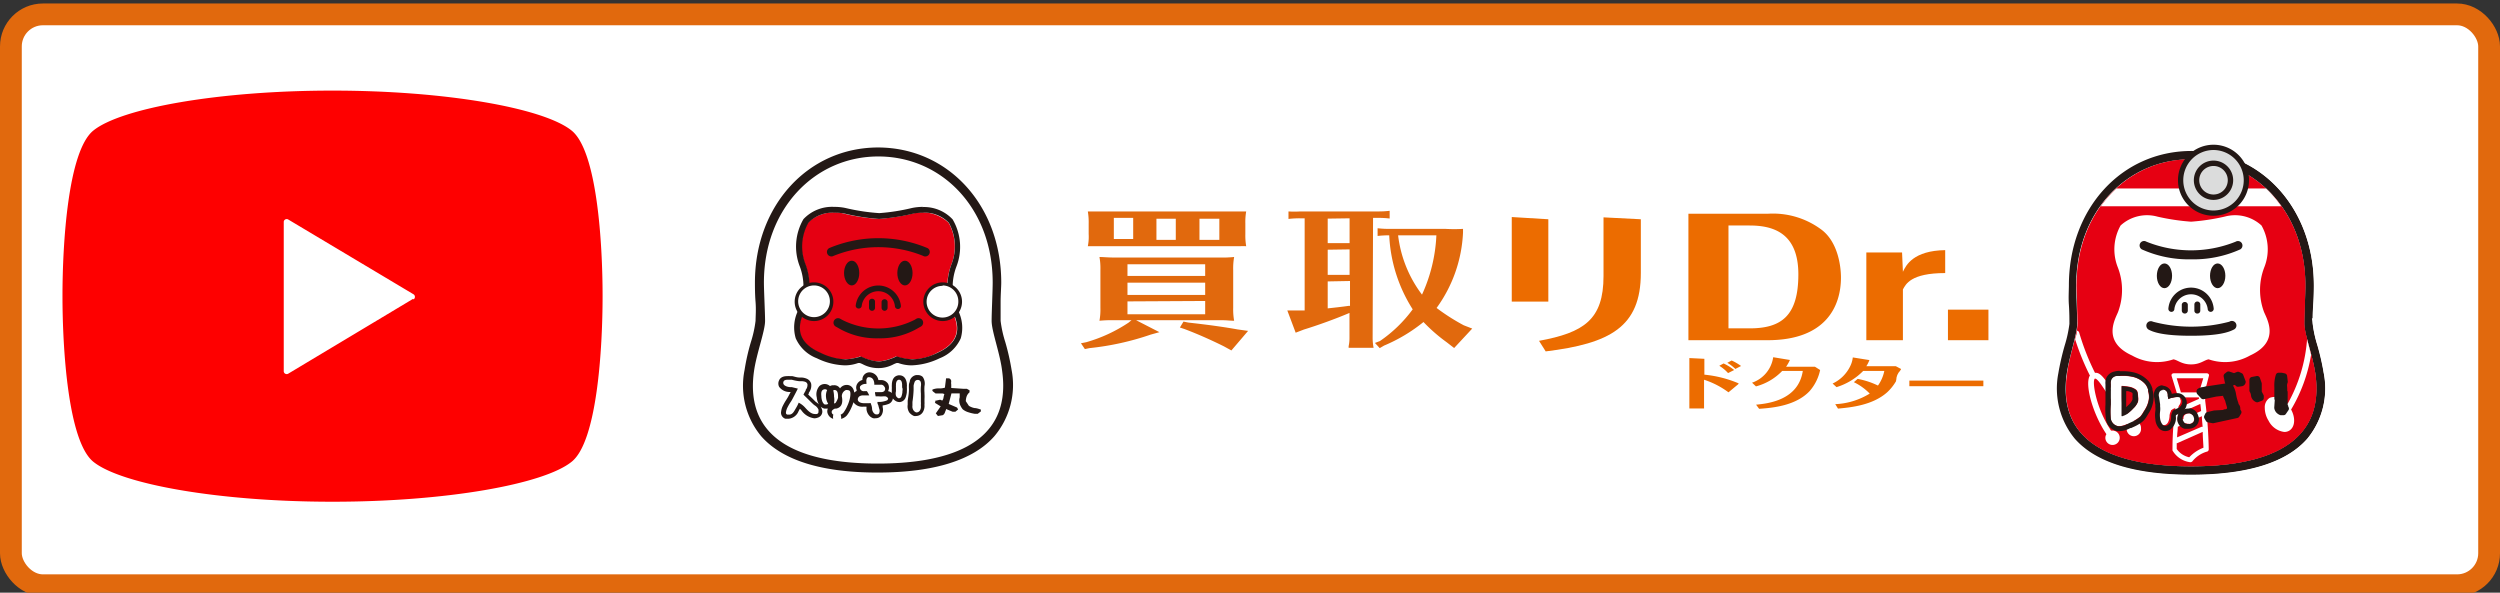 <svg id="レイヤー_1" data-name="レイヤー 1" xmlns="http://www.w3.org/2000/svg" viewBox="0 0 236.48 56.06"><rect x="0" y="0" width="236.48" height="56.06" fill="#333333" stroke="none"/><defs><style>.cls-1,.cls-5{fill:#fff;}.cls-1{stroke:#e1690d;stroke-width:2.06px;}.cls-1,.cls-6{stroke-miterlimit:10;}.cls-2{fill:#fe0000;}.cls-3{fill:#e60012;}.cls-4,.cls-8{fill:#231815;}.cls-6,.cls-7{fill:none;}.cls-6{stroke:#fff;}.cls-8{stroke:#231815;stroke-linecap:round;stroke-linejoin:round;stroke-width:0.55px;}.cls-9{fill:#dbdcdc;}.cls-10{fill:#e50012;}.cls-11{fill:#ec6c00;}.cls-12{fill:#e1690d;}</style></defs><title>アートボード 1</title><rect class="cls-1" x="1.03" y="1.36" width="234.42" height="54" rx="3.03" ry="3.03"/><path class="cls-2" d="M54.07,12.35c-2.62-2.12-11.85-3.78-22.62-3.78s-20,1.66-22.62,3.78C6.43,14.29,5.91,23.05,5.91,28s.52,13.74,2.92,15.68c2.62,2.12,11.85,3.78,22.62,3.78s20-1.66,22.62-3.78C56.48,41.77,57,33,57,28S56.48,14.29,54.07,12.35Zm-15,15.92L27.26,35.35a.28.28,0,0,1-.28,0,.27.27,0,0,1-.14-.24V21a.27.27,0,0,1,.14-.24.28.28,0,0,1,.28,0l11.86,7.08a.29.29,0,0,1,.08.4.3.3,0,0,1-.08.08Z"/><path class="cls-3" d="M207.26,44.11c5.83,0,12.78-1.41,11.76-8.71-.23-1.68-1.05-3.82-1.05-4.79,0-.78.1-2.84.1-3.61,0-7-4.82-11.93-10.81-11.93S196.44,20,196.44,27c0,.77.1,2.83.1,3.61,0,1-.81,3.11-1,4.79C194.48,42.7,201.42,44.11,207.26,44.11Z"/><path class="cls-4" d="M207.26,15.07c6,0,10.81,4.88,10.81,11.93,0,.77-.1,2.83-.1,3.61,0,1,.82,3.11,1.05,4.79,1,7.3-5.93,8.71-11.76,8.71s-12.78-1.41-11.77-8.71c.24-1.68,1-3.82,1-4.79,0-.78-.1-2.84-.1-3.61,0-7,4.82-11.93,10.82-11.93m0-.86c-6.66,0-11.68,5.5-11.68,12.79,0,.4,0,1.1.06,1.83s.05,1.41.05,1.78a10.89,10.89,0,0,1-.44,2,22.05,22.05,0,0,0-.6,2.65,7.51,7.51,0,0,0,1.55,6.24c2,2.28,5.71,3.44,11.06,3.44s9.06-1.16,11.05-3.44a7.48,7.48,0,0,0,1.55-6.24,20.28,20.28,0,0,0-.6-2.65,10.89,10.89,0,0,1-.44-2c0-.37,0-1.09.05-1.78s.06-1.43.06-1.83c0-7.29-5-12.79-11.67-12.79Z"/><path class="cls-3" d="M207.26,44.11c5.83,0,12.78-1.41,11.76-8.71-.23-1.68-1.05-3.82-1.05-4.79,0-.78.1-2.84.1-3.61,0-7-4.82-11.93-10.81-11.93S196.44,20,196.44,27c0,.77.1,2.83.1,3.61,0,1-.81,3.11-1,4.79C194.48,42.7,201.42,44.11,207.26,44.11Z"/><path class="cls-5" d="M207.26,34.47c.87,0,1.24-.41,1.66-.48a4.78,4.78,0,0,0,3.91-.36c3-1.36,1.51-3.6,1.31-4.17a5.93,5.93,0,0,1,.05-4.19,4.59,4.59,0,0,0-.27-3.94,3.7,3.7,0,0,0-3.48-.84,21.14,21.14,0,0,1-3.18.48,21.08,21.08,0,0,1-3.19-.48,3.7,3.7,0,0,0-3.48.84,4.62,4.62,0,0,0-.27,3.94,5.93,5.93,0,0,1,.05,4.19c-.19.57-1.68,2.81,1.31,4.17a4.78,4.78,0,0,0,3.91.36C206,34.06,206.38,34.47,207.26,34.47Z"/><path class="cls-4" d="M207.26,24.53a10.81,10.81,0,0,1-4.66-.94.43.43,0,0,1-.15-.59.42.42,0,0,1,.58-.14,11.29,11.29,0,0,0,8.45,0,.42.42,0,1,1,.43.73A10.76,10.76,0,0,1,207.26,24.53Z"/><path class="cls-4" d="M205.46,26.09c0,.65-.32,1.17-.72,1.17s-.72-.52-.72-1.17.32-1.17.72-1.17S205.46,25.44,205.46,26.09Z"/><path class="cls-4" d="M209.05,26.09c0,.65.33,1.17.72,1.17s.73-.52.73-1.17-.33-1.17-.73-1.17S209.05,25.44,209.05,26.09Z"/><path class="cls-4" d="M209.11,29.5a.29.29,0,0,1-.28-.29,1.59,1.59,0,0,0-3.15,0,.28.28,0,0,1-.28.29.29.29,0,0,1-.29-.29,2.15,2.15,0,0,1,4.29,0A.29.29,0,0,1,209.11,29.5Z"/><path class="cls-4" d="M206.66,29.66a.28.28,0,0,1-.28-.28V28.8a.29.29,0,0,1,.57,0v.58A.28.28,0,0,1,206.66,29.66Z"/><path class="cls-4" d="M207.85,29.66a.27.27,0,0,1-.28-.28V28.8a.28.28,0,0,1,.56,0v.58A.27.27,0,0,1,207.85,29.66Z"/><path class="cls-4" d="M207.26,31.76c-2.6,0-3.54-.33-4-.57a.44.44,0,0,1-.19-.58.43.43,0,0,1,.58-.18,14.14,14.14,0,0,0,7.23,0,.43.43,0,1,1,.39.76C210.79,31.43,209.86,31.76,207.26,31.76Z"/><path class="cls-5" d="M208.93,35.61a.26.26,0,0,0,0-.21.25.25,0,0,0-.19-.09h-3.12a.25.25,0,0,0-.19.09.26.26,0,0,0,0,.21l.54,1.76a27.84,27.84,0,0,0-.47,5.14.36.36,0,0,0,0,.1,2.27,2.27,0,0,0,1.66,1.11h.05a.28.28,0,0,0,.16-.07,2.78,2.78,0,0,1,1.35-.92.23.23,0,0,0,.21-.23,42.31,42.31,0,0,0-.34-4.62.25.25,0,0,0,0-.12h0a3.83,3.83,0,0,0-.11-.41Zm-.72,3.27-2.21,1c0-.26,0-.51.06-.74l2.07-.93C208.16,38.39,208.18,38.62,208.21,38.88Zm-2-1.29H208l0,.14-1.95.87A6.77,6.77,0,0,1,206.26,37.59ZM206,40.37l2.28-1c0,.32.05.67.07,1l-.1,0-2.31,1C205.93,41.07,206,40.71,206,40.37Zm2.41-4.59-.4,1.34H206.3l-.4-1.34Zm-1.3,7.48a1.94,1.94,0,0,1-1.21-.79c0-.18,0-.37,0-.55h.05l2.41-1.07c0,.49.05,1,.07,1.5A3.59,3.59,0,0,0,207.08,43.26Z"/><path class="cls-6" d="M207.26,45.4c-5.48,0-9.31-1.21-11.39-3.59a8,8,0,0,1-1.66-6.59,24.57,24.57,0,0,1,.62-2.7,11.35,11.35,0,0,0,.42-1.91c0-.37,0-1.07-.05-1.76s0-1.44,0-1.85c0-7.54,5.2-13.22,12.11-13.22S219.37,19.46,219.37,27c0,.41,0,1.11-.06,1.85s-.05,1.39-.05,1.76a11.35,11.35,0,0,0,.42,1.91,24.57,24.57,0,0,1,.62,2.7,8,8,0,0,1-1.66,6.59C216.57,44.19,212.74,45.4,207.26,45.4Z"/><path class="cls-7" d="M207.26,44.11c5.83,0,12.78-1.41,11.76-8.71-.23-1.68-1.05-3.82-1.05-4.79,0-.78.1-2.84.1-3.61,0-7-4.82-11.93-10.81-11.93S196.44,20,196.44,27c0,.77.1,2.83.1,3.61,0,1-.81,3.11-1,4.79C194.48,42.7,201.42,44.11,207.26,44.11Z"/><path class="cls-5" d="M218.23,32.09a14.62,14.62,0,0,1-1.84,6.11,1.44,1.44,0,0,0-1.69-.57,1.05,1.05,0,0,0-.47.95,2.32,2.32,0,0,0,.36,1.22,1.94,1.94,0,0,0,1.49,1.06.9.9,0,0,0,.46-.12c.55-.33.62-1.2.18-2a14.75,14.75,0,0,0,1.89-5.18C218.48,33,218.35,32.54,218.23,32.09Z"/><path class="cls-5" d="M201.85,39.8l-.15,0c-.7-1-1.23-1.84-1.67-2.53-.87-1.36-1.32-2.08-1.86-2a22.85,22.85,0,0,1-1.49-3.79.26.26,0,0,0-.21-.2c0,.24-.11.52-.18.81a23.13,23.13,0,0,0,1.4,3.44.62.62,0,0,0-.11.26c-.26,1,.45,3.47,1.67,5.28a.64.64,0,0,0-.1.33.68.68,0,1,0,.68-.67h-.14c-1.41-2.08-1.82-4.66-1.54-4.91.22-.09.77.78,1.41,1.79.45.7,1,1.55,1.7,2.56a.63.63,0,0,0-.09.33.68.68,0,1,0,1.35,0A.67.67,0,0,0,201.85,39.8Z"/><path class="cls-5" d="M214.35,17.83h-3.56v1.68h5A10.8,10.8,0,0,0,214.35,17.83Z"/><path class="cls-5" d="M203.2,36.9a1.41,1.41,0,0,0-.28-.56,2.23,2.23,0,0,0-1.25-.7,4,4,0,0,0-.78-.08h-.34a2,2,0,0,0-.38,0,.62.62,0,0,0-.46.32.87.87,0,0,0-.06.44v.11c0,.11,0,.22,0,.34a1.69,1.69,0,0,1,0,.23c0,.15,0,.3,0,.45s0,.53,0,.79a8.68,8.68,0,0,0,0,1.36.87.87,0,0,0,.71.71h.15a1.83,1.83,0,0,0,.76-.24l.14-.07.18-.08a3.1,3.1,0,0,0,.74-.43.67.67,0,0,0,.16-.14,3.14,3.14,0,0,0,.24-.35,1.74,1.74,0,0,1,.11-.18,3.59,3.59,0,0,0,.21-.38,2.43,2.43,0,0,0,.22-.81,2,2,0,0,0-.09-.66Zm-2.5.63,0-.58V36.5a5.47,5.47,0,0,1,.72.08,1.59,1.59,0,0,1,.59.24c.18.12.22.3.24.67a1.51,1.51,0,0,1,0,.48,1.63,1.63,0,0,1-.42.62,4,4,0,0,1-.47.44,1,1,0,0,1-.23.16l-.14.07-.24.09c0-.13,0-.29,0-.37v0q0-.34,0-.69C200.7,38,200.71,37.77,200.7,37.53Z"/><path class="cls-4" d="M200.55,35.54h.34a4,4,0,0,1,.78.08,2.23,2.23,0,0,1,1.25.7,1.41,1.41,0,0,1,.28.56l0,.1a2,2,0,0,1,.09.66,2.43,2.43,0,0,1-.22.81,3.59,3.59,0,0,1-.21.38,1.74,1.74,0,0,0-.11.18,3.14,3.14,0,0,1-.24.35.67.67,0,0,1-.16.14,3.1,3.1,0,0,1-.74.43l-.18.08-.14.07a1.83,1.83,0,0,1-.76.24h-.15a.87.87,0,0,1-.71-.71,8.68,8.68,0,0,1,0-1.36c0-.26,0-.53,0-.79s0-.3,0-.45a1.69,1.69,0,0,0,0-.23c0-.12,0-.23,0-.34v-.11a.87.87,0,0,1,.06-.44.62.62,0,0,1,.46-.32,2,2,0,0,1,.38,0m.16,3.81.24-.09.14-.07a1,1,0,0,0,.23-.16,4,4,0,0,0,.47-.44,1.63,1.63,0,0,0,.42-.62,1.51,1.51,0,0,0,0-.48c0-.37-.06-.55-.24-.67a1.59,1.59,0,0,0-.59-.24,5.47,5.47,0,0,0-.72-.08V37l0,.58c0,.24,0,.48,0,.71s0,.46,0,.69v0c0,.08,0,.24,0,.37m-.16-4.27a1.77,1.77,0,0,0-.49.06,1.08,1.08,0,0,0-.77.56,1.26,1.26,0,0,0-.1.65v.09c0,.12,0,.24,0,.37a1.55,1.55,0,0,1,0,.21v.46c0,.25,0,.52,0,.77a7.65,7.65,0,0,0,.05,1.44,1.33,1.33,0,0,0,1.07,1.09l.18,0h.05a2.22,2.22,0,0,0,1-.29l0,0,.08,0,.17-.08a4,4,0,0,0,.86-.49c.06-.06.14-.12.21-.2a3.23,3.23,0,0,0,.29-.42l.09-.15a4,4,0,0,0,.25-.44,2.89,2.89,0,0,0,.25-1,2.22,2.22,0,0,0-.1-.82l0-.1a2,2,0,0,0-.36-.72,2.76,2.76,0,0,0-1.53-.87,4.81,4.81,0,0,0-.85-.09h-.36Zm.6,3.49c0-.1,0-.2,0-.3s0-.5,0-.76l0-.51.16,0a1.33,1.33,0,0,1,.43.17.88.88,0,0,1,0,.32,1.14,1.14,0,0,1,0,.32,1.37,1.37,0,0,1-.31.44l-.31.29Z"/><path class="cls-5" d="M205.94,37.55a1.67,1.67,0,0,0-.42.07h-.06a1.26,1.26,0,0,0-.34.13l-.06-.28a.31.31,0,0,1,0-.1.94.94,0,0,0-.06-.28.48.48,0,0,0-.48-.25h-.07a.38.38,0,0,0-.31.15.62.62,0,0,0-.06.51l.1.69c0,.06,0,.13,0,.2a1.88,1.88,0,0,1,0,.45,2.67,2.67,0,0,0,0,.7v0a1.09,1.09,0,0,0,.23.56.36.36,0,0,0,.27.12.49.49,0,0,0,.19-.05c.2-.11.31-.37.35-.77a1,1,0,0,1,.12-.49l0-.05a.22.22,0,0,1,.06-.07,1.18,1.18,0,0,1,.25-.15,1.4,1.4,0,0,0,.34-.18.62.62,0,0,0,.28-.62A.45.45,0,0,0,205.94,37.55Z"/><path class="cls-4" d="M204.51,36.85a.48.48,0,0,1,.48.25.94.94,0,0,1,.06.28.31.31,0,0,0,0,.1l.06.28a1.26,1.26,0,0,1,.34-.13h.06a1.67,1.67,0,0,1,.42-.07.45.45,0,0,1,.49.34.62.62,0,0,1-.28.62,1.4,1.4,0,0,1-.34.18,1.18,1.18,0,0,0-.25.15.22.22,0,0,0-.06.07l0,.05a1,1,0,0,0-.12.49c0,.4-.15.66-.35.77a.49.49,0,0,1-.19.05.36.36,0,0,1-.27-.12,1.09,1.09,0,0,1-.23-.56v0a2.67,2.67,0,0,1,0-.7,1.88,1.88,0,0,0,0-.45c0-.07,0-.14,0-.2l-.1-.69a.62.62,0,0,1,.06-.51.38.38,0,0,1,.31-.15h.07m0-.46h-.1a.85.85,0,0,0-.64.32,1,1,0,0,0-.15.88l.1.67a1.57,1.57,0,0,0,0,.23,1.38,1.38,0,0,1,0,.31,2.64,2.64,0,0,0,0,.82v.05a1.42,1.42,0,0,0,.35.8.81.81,0,0,0,.6.26h0a.87.87,0,0,0,.41-.11,1.4,1.4,0,0,0,.59-1.14.76.76,0,0,1,0-.26l0,0,.12-.06a2,2,0,0,0,.44-.24,1,1,0,0,0,.44-1.07.9.9,0,0,0-.94-.71,2.86,2.86,0,0,0-.46.06.9.9,0,0,0-.07-.24.93.93,0,0,0-.9-.52Z"/><path class="cls-5" d="M207.51,39.47a.54.54,0,0,0-.38-.37.48.48,0,0,0-.33.06l0,0a.41.41,0,0,0-.18.13.5.5,0,0,0,0,.55.46.46,0,0,0,.29.25H207a.52.52,0,0,0,.18,0,.54.54,0,0,0,.32-.22A.57.57,0,0,0,207.51,39.47Z"/><path class="cls-4" d="M207.05,39.1h.08a.54.54,0,0,1,.38.37.57.57,0,0,1,0,.41.54.54,0,0,1-.32.22.52.52,0,0,1-.18,0h-.18a.46.46,0,0,1-.29-.25.5.5,0,0,1,0-.55.41.41,0,0,1,.18-.13l0,0a.54.54,0,0,1,.25-.06m0-.46a1,1,0,0,0-.48.12,1,1,0,0,0-.34.25,1,1,0,0,0-.08,1.08.89.89,0,0,0,.58.46l.1,0H207a1.2,1.2,0,0,0,.33-.05.88.88,0,0,0,.6-1.2,1,1,0,0,0-.72-.69Z"/><path class="cls-8" d="M209.33,39.76l-.43-.08-.14-.24.09-.19.62-.15.89-.05.1-.06.11,0,.3-.12.08-.31-.18-.62,0-.06-.21-.45,0-.09-.07-.2-.89.1-1.19.25-.36-.39,0-.09a.66.66,0,0,1,.33-.12,1.54,1.54,0,0,0,.34-.08l.11,0,2.08-.32a2,2,0,0,1,.33.83,4.94,4.94,0,0,0,.23.88l0,.14a.35.35,0,0,1,.17.32.49.49,0,0,0,.11.33l-.17.28ZM211,36.25l-.28-.14-.11-.55.19-.15.39.13.1.46-.08.18Zm.69.06v-.05l-.22-.11-.07-.59.3-.12.23.11.22.58a.17.17,0,0,1-.17.14Z"/><path class="cls-8" d="M213.51,37.78a.5.5,0,0,1-.31-.39,1,1,0,0,0-.15-.46l0-1,.46-.09.16.46,0,.81.19.37,0,.17ZM215.76,39a.67.67,0,0,1-.25-.18.55.55,0,0,1-.11-.25l.06-.87-.05,0c0-.37,0-.74,0-1.1a3.05,3.05,0,0,1,.13-1.07l.26,0,.27.06.06.52a1,1,0,0,0-.06.5,2.74,2.74,0,0,1,0,.49l.05,0,0,1.29.06.08,0,.18.06,0L216,39Z"/><path class="cls-5" d="M208,19.51V17.83h-7.81a10.8,10.8,0,0,0-1.47,1.68Z"/><path class="cls-9" d="M212.49,17.05a3.11,3.11,0,1,0-3.11,3.11A3.11,3.11,0,0,0,212.49,17.05Z"/><path class="cls-4" d="M209.38,20.41a3.36,3.36,0,1,1,3.36-3.36A3.37,3.37,0,0,1,209.38,20.41Zm0-6.22a2.86,2.86,0,1,0,2.86,2.86A2.87,2.87,0,0,0,209.38,14.19Z"/><path class="cls-4" d="M209.38,18.91a1.86,1.86,0,1,1,1.86-1.86A1.86,1.86,0,0,1,209.38,18.91Zm0-3.21a1.35,1.35,0,1,0,1.35,1.35A1.35,1.35,0,0,0,209.38,15.7Z"/><path class="cls-5" d="M83.08,45.14c-5.48,0-9.31-1.21-11.38-3.6A7.93,7.93,0,0,1,70,35a24.75,24.75,0,0,1,.62-2.71,11.28,11.28,0,0,0,.42-1.9c0-.37,0-1.08,0-1.76S71,27.15,71,26.73c0-7.53,5.21-13.22,12.11-13.22S95.19,19.2,95.19,26.73c0,.42,0,1.12,0,1.86s0,1.39,0,1.76a11.28,11.28,0,0,0,.42,1.9A22.6,22.6,0,0,1,96.12,35a7.9,7.9,0,0,1-1.65,6.58C92.39,43.93,88.56,45.14,83.08,45.14Z"/><path class="cls-5" d="M83.08,43.85c5.84,0,12.78-1.41,11.77-8.72-.24-1.67-1-3.81-1-4.78,0-.78.1-2.84.1-3.62,0-7-4.82-11.93-10.82-11.93S72.26,19.69,72.26,26.73c0,.78.11,2.84.11,3.62,0,1-.82,3.11-1.05,4.78C70.3,42.44,77.25,43.85,83.08,43.85Z"/><path class="cls-5" d="M83.08,46c-5.73,0-9.78-1.31-12-3.89a8.73,8.73,0,0,1-1.85-7.26,24.33,24.33,0,0,1,.63-2.8,13.86,13.86,0,0,0,.4-1.7c0-.34,0-1,0-1.72s-.06-1.45-.06-1.89c0-8,5.57-14.07,13-14.07s13,6.05,13,14.07c0,.43,0,1.12-.06,1.86v.09c0,.66,0,1.33,0,1.67A15.4,15.4,0,0,0,96.33,32,23.86,23.86,0,0,1,97,34.84a8.74,8.74,0,0,1-1.86,7.26C92.87,44.68,88.82,46,83.08,46Zm0-29.9c-5.43,0-9.53,4.58-9.53,10.64,0,.37,0,1.08.06,1.76s0,1.44,0,1.86a11.49,11.49,0,0,1-.51,2.58,20.57,20.57,0,0,0-.55,2.38,5.42,5.42,0,0,0,1,4.54c1.55,1.77,4.81,2.71,9.44,2.71s7.9-.94,9.44-2.71a5.39,5.39,0,0,0,1-4.54A20.57,20.57,0,0,0,93,32.93a11,11,0,0,1-.52-2.58c0-.42,0-1.12.06-1.86s0-1.39,0-1.76C92.61,20.67,88.52,16.09,83.08,16.09Z"/><path class="cls-4" d="M83.08,14.8c6,0,10.82,4.89,10.82,11.93,0,.78-.1,2.84-.1,3.62,0,1,.81,3.11,1,4.78,1,7.31-5.93,8.72-11.77,8.72S70.3,42.44,71.32,35.13c.23-1.67,1.05-3.81,1.05-4.78,0-.78-.11-2.84-.11-3.62,0-7,4.83-11.93,10.82-11.93m0-.85c-6.65,0-11.67,5.5-11.67,12.78,0,.41,0,1.1.06,1.84s0,1.4,0,1.78a10.89,10.89,0,0,1-.44,2,20.28,20.28,0,0,0-.6,2.65A7.49,7.49,0,0,0,72,41.26c2,2.28,5.71,3.44,11,3.44s9.07-1.16,11.06-3.44A7.52,7.52,0,0,0,95.69,35a22.05,22.05,0,0,0-.6-2.65,10.89,10.89,0,0,1-.44-2c0-.38,0-1.09,0-1.78s.06-1.43.06-1.84c0-7.28-5-12.78-11.68-12.78Z"/><path class="cls-5" d="M77.5,41.13a.86.86,0,0,0-.39-.46L77,40.56a2.83,2.83,0,0,1-.25-.24l-.12-.12L76,39.58c.07-.14.15-.28.23-.42l0-.07a.79.79,0,0,0,.19-.57.39.39,0,0,0-.18-.22,1,1,0,0,0-.48-.09h-.17a5.23,5.23,0,0,1-.77-.15l-.22,0a.71.71,0,0,0-.21,0c-.15,0-.35,0-.41.16a.33.33,0,0,0,0,.28c.11.21.48.27.72.31l.12,0,.62.14-.57,1c-.06.12-.14.24-.21.36a5,5,0,0,0-.31.54,1.27,1.27,0,0,0-.11.4v.05a.21.21,0,0,0,.14.27l.11,0h.07c.32,0,.49-.31.63-.55,0-.05,0-.09.07-.13a3,3,0,0,0,.27-.54,2.21,2.21,0,0,1,.67.52h0c.23.26.57.64,1,.64a.78.78,0,0,0,.22,0,.22.22,0,0,0,.13-.32Z"/><path class="cls-5" d="M78.59,39.6v-.05a1,1,0,0,0-.16-.59A.38.38,0,0,0,78,39c-.2.18-.15.54-.12.76v.05c0,.38.15.61.32.7l.1,0h.1a.26.26,0,0,0,.21-.09c.13-.16.08-.46,0-.68Z"/><path class="cls-5" d="M80.69,38.63c-.24.13-.28.46-.32.73a1.18,1.18,0,0,1,0,.21,2,2,0,0,1-.28.6,1,1,0,0,1-.4.32l0,0c-.13.07-.39.2-.31.42s.34.23.42.24h.16a.7.7,0,0,0,.6-.24,3,3,0,0,0,.4-.7,3.39,3.39,0,0,0,.28-.85c0-.13.09-.55-.09-.73A.34.34,0,0,0,80.69,38.63Z"/><path class="cls-5" d="M84.76,39.11h-.17a3.62,3.62,0,0,1-.8,0c0-.09,0-.2-.06-.31s0-.08,0-.12l.17,0,.18,0,.13,0a.44.44,0,0,0,.39-.08.35.35,0,0,0,0-.47.37.37,0,0,0-.34-.18l-.59,0h-.09a.93.93,0,0,0-.12-.54A.43.43,0,0,0,83,37.3c-.08,0-.13.12-.16.26a.47.47,0,0,0,0,.24l0,.11,0,.07h0a.74.74,0,0,0-.63.23.28.28,0,0,0,0,.28.4.4,0,0,0,.41.22h.05l.26,0c0,.11.09.26.12.37v0c-.2,0-.39,0-.65,0a.64.64,0,0,0-.41.11.41.41,0,0,0-.15.32c0,.23.26.36.66.36h.28a.82.82,0,0,1,.35,0s0,0,0,.1l0,.05a1.3,1.3,0,0,1,.11.43v0a.73.73,0,0,0,.21.51,1.51,1.51,0,0,0,.17.1l.14,0A.25.25,0,0,0,84,41a.65.65,0,0,0,0-.48c0-.14-.07-.26-.1-.37s0-.2-.08-.31H84a2.42,2.42,0,0,0,.89-.16.27.27,0,0,0,.13-.34C85,39.18,84.82,39.13,84.76,39.11Z"/><path class="cls-5" d="M86.5,38c0-.17-.06-.5-.38-.46s-.29.33-.3.51a.5.5,0,0,1,0,.12s0,.11,0,.16v.12a2.62,2.62,0,0,1,0,.27.78.78,0,0,0,0,.45.52.52,0,0,0,.25.26l.09,0h0a.32.32,0,0,0,.23-.22,2,2,0,0,0,.09-.41v-.09a2.71,2.71,0,0,0,0-.41.68.68,0,0,0,0-.21A.43.43,0,0,1,86.5,38Zm-.35,1.35Z"/><path class="cls-5" d="M87,36a.24.24,0,0,0-.17-.06l-.12,0a.32.32,0,0,0-.25.24,2,2,0,0,0-.08.29c0,.13,0,.26,0,.41A10.25,10.25,0,0,1,86.23,38c0,.11,0,.23,0,.35v0a.64.64,0,0,0,.09.43.54.54,0,0,0,.26.21h.07a.37.37,0,0,0,.28-.17.67.67,0,0,0,.1-.42,1.1,1.1,0,0,1,0-.18,1,1,0,0,0,0-.17,2.45,2.45,0,0,1,0-.27c0-.16,0-.32,0-.49v-.08a4.11,4.11,0,0,1,0-.7S87.17,36.11,87,36Z"/><path class="cls-4" d="M85.78,36.35s0,0,0-.06c-.08-.69-.48-.79-.71-.79H85c-.4.06-.61.34-.64.86a.13.13,0,0,1,0,.06,1.5,1.5,0,0,0,0,.2v.12a1.55,1.55,0,0,0,0,.22,1.48,1.48,0,0,0,0,.22A.67.67,0,0,0,84,37,.75.75,0,0,0,84,36.3a.77.77,0,0,0-.65-.35h-.26a1,1,0,0,0-.14-.35.89.89,0,0,0-.7-.38.67.67,0,0,0-.28.06.68.68,0,0,0-.39.53.44.44,0,0,0,0,.13.82.82,0,0,0-.47.33.68.68,0,0,0-.07.65L81,37l-.14.08-.06.06a.83.83,0,0,0-.23-.54.67.67,0,0,0-.47-.19.77.77,0,0,0-.64.33.63.63,0,0,0-.57-.3h-.14a.75.75,0,0,0-.24.08l0,0a.74.74,0,0,0-1,0,1.19,1.19,0,0,0-.25,1.07v0a1.61,1.61,0,0,0,.2.66,2,2,0,0,0-.24-.2l0,0L77.15,38l-.21-.21-.11-.11-.38-.36.06-.11,0-.06a1.11,1.11,0,0,0,.22-.85.73.73,0,0,0-.36-.45,1.38,1.38,0,0,0-.64-.14h-.12c-.21,0-.44-.08-.66-.13l-.08,0-.13,0a1.74,1.74,0,0,0-.29,0c-.5,0-.69.24-.75.39a.68.68,0,0,0,0,.62,1.22,1.22,0,0,0,1,.49l.09,0h0l-.26.49-.18.29a5.24,5.24,0,0,0-.32.57,1.58,1.58,0,0,0-.14.49v0a.6.6,0,0,0,.4.69l.17,0h.14a1.13,1.13,0,0,0,.94-.72l.06-.11.06-.11a1.06,1.06,0,0,1,.15.15,1.78,1.78,0,0,0,1.22.75,1,1,0,0,0,.34-.07.6.6,0,0,0,.37-.8v0a.9.9,0,0,0-.12-.24.91.91,0,0,0,.16.11.66.66,0,0,0,.21.08l.17,0,.15,0a.6.6,0,0,0,0,.51.79.79,0,0,0,.75.49h.18a1.07,1.07,0,0,0,.88-.37,3.61,3.61,0,0,0,.42-.73,4.29,4.29,0,0,0,.19-.5,1,1,0,0,0,.91.42l.24,0h.08a.9.9,0,0,1,0,.19v0a1.06,1.06,0,0,0,.35.74,1,1,0,0,0,.28.16.85.85,0,0,0,.26,0,.62.62,0,0,0,.54-.3,1,1,0,0,0,.1-.76.83.83,0,0,0,0-.15,2.29,2.29,0,0,0,.61-.16.66.66,0,0,0,.36-.5.9.9,0,0,0,.36.29.69.69,0,0,0,.24.05h.08a.66.66,0,0,0,.54-.48,2.26,2.26,0,0,0,.1-.45v-.08a2.72,2.72,0,0,0,0-.42A.89.89,0,0,0,85.78,36.35Zm-8.51,2.81a.71.71,0,0,1-.2,0c-.37,0-.69-.36-.9-.59v0a2,2,0,0,0-.62-.48,3.33,3.33,0,0,1-.25.5l-.07.12c-.13.23-.28.51-.58.51h-.07l-.1,0c-.16-.05-.14-.17-.13-.25v0a1.4,1.4,0,0,1,.11-.37,4.91,4.91,0,0,1,.28-.5,3.13,3.13,0,0,0,.21-.34c.17-.32.34-.64.52-1l-.57-.14-.11,0c-.23,0-.57-.09-.67-.28a.29.29,0,0,1,0-.26c.06-.13.24-.16.38-.16l.19,0,.21,0a4.46,4.46,0,0,0,.71.14h.16a1,1,0,0,1,.45.08.34.34,0,0,1,.16.21.73.73,0,0,1-.17.53l0,.07c-.08.13-.15.26-.21.38l.59.58.11.11.24.23.13.1a.84.84,0,0,1,.36.42v0C77.41,39,77.46,39.09,77.27,39.16Zm1.58-2.27h.08c.29,0,.32.29.34.48v0s0,.08,0,.12a.54.54,0,0,1,0,.15,1.74,1.74,0,0,1-.21.44.29.29,0,0,1-.08.07h0l-.09,0a1.74,1.74,0,0,0,0-.65.56.56,0,0,0,0-.1v0a2.35,2.35,0,0,0-.06-.42A.35.35,0,0,1,78.85,36.89Zm-.75,1.37a.19.19,0,0,1-.09,0c-.16-.09-.26-.3-.31-.65v0c0-.21-.08-.55.11-.71a.35.35,0,0,1,.22-.08.3.3,0,0,1,.21.08l0,0a1.3,1.3,0,0,0-.1.71v0a1.26,1.26,0,0,0,.2.58.27.27,0,0,1-.18.07Zm2.31-.66a3.33,3.33,0,0,1-.26.79,3.21,3.21,0,0,1-.37.65.66.66,0,0,1-.56.22h-.15c-.08,0-.33,0-.39-.22s.17-.33.29-.39l0,0,0,0h.13c.33-.07.7-.32.53-1.16v0A.64.64,0,0,1,80,36.9a.41.41,0,0,1,.18,0,.32.32,0,0,1,.19.07C80.49,37.08,80.43,37.48,80.41,37.6Zm3.5.27a2,2,0,0,1-.83.15H83c0,.1,0,.19.07.28l.09.34a.57.57,0,0,1,0,.45.21.21,0,0,1-.19.11l-.12,0a.61.61,0,0,1-.16-.09.67.67,0,0,1-.2-.48v0a1.38,1.38,0,0,0-.1-.4l0,0c0-.06,0-.08-.05-.09a.32.32,0,0,0-.14,0h-.18l-.08,0h-.19c-.36,0-.59-.13-.61-.34a.39.39,0,0,1,.14-.3.63.63,0,0,1,.34-.1h0l.43,0h.17A2.19,2.19,0,0,0,82,37l-.25,0h0a.36.36,0,0,1-.38-.21.29.29,0,0,1,0-.26.69.69,0,0,1,.59-.21h0l0-.07a.36.36,0,0,1,0-.1.59.59,0,0,1,0-.23.32.32,0,0,1,.15-.24l.12,0a.46.46,0,0,1,.36.21.92.92,0,0,1,.11.5h.08l.55,0a.34.34,0,0,1,.31.17.32.32,0,0,1,0,.44.42.42,0,0,1-.25.09l-.11,0H83.1l-.17,0-.16,0s0,.07,0,.11l.06.29h.26a2.59,2.59,0,0,0,.48,0h.16c.06,0,.24.07.28.22A.25.25,0,0,1,83.91,37.87ZM85.36,37v.09a1.53,1.53,0,0,1-.08.37.27.27,0,0,1-.21.21h0a.12.12,0,0,1-.08,0,.43.43,0,0,1-.24-.24.86.86,0,0,1,0-.42c0-.09,0-.17,0-.25v-.11a.77.77,0,0,1,0-.15s0-.07,0-.11,0-.44.28-.47h0c.26,0,.29.28.3.42s0,.07,0,.11a1.08,1.08,0,0,1,0,.19C85.4,36.76,85.38,36.89,85.36,37Z"/><path class="cls-4" d="M87.28,35.65a.64.64,0,0,0-.45-.17l-.18,0a.76.76,0,0,0-.58.51c0,.11-.07.24-.09.36a3.42,3.42,0,0,0,0,.46c0,.39-.07.77-.12,1.1,0,.12,0,.25,0,.37v0A1.07,1.07,0,0,0,86,39a1.08,1.08,0,0,0,.46.35.64.64,0,0,0,.2,0,.76.76,0,0,0,.61-.33,1.11,1.11,0,0,0,.18-.67.41.41,0,0,1,0-.11,1.6,1.6,0,0,0,0-.23c0-.08,0-.17,0-.26a4.19,4.19,0,0,0,0-.5v-.09a4.43,4.43,0,0,1,0-.64A1.09,1.09,0,0,0,87.28,35.65Zm-.17.88a4.11,4.11,0,0,0,0,.7v.08c0,.17,0,.33,0,.49a2.45,2.45,0,0,0,0,.27,1,1,0,0,1,0,.17,1.1,1.1,0,0,0,0,.18.67.67,0,0,1-.1.42.37.37,0,0,1-.28.17h-.07a.54.54,0,0,1-.26-.21.64.64,0,0,1-.09-.43v0c0-.12,0-.24,0-.35a10.25,10.25,0,0,0,.11-1.14c0-.15,0-.28,0-.41a2,2,0,0,1,.08-.29.32.32,0,0,1,.25-.24l.12,0A.24.24,0,0,1,87,36C87.17,36.11,87.12,36.49,87.11,36.53Z"/><path class="cls-4" d="M88.72,39.35l-.2-.25.46-.66-.55-.34.06-.11-.06-.07.5-.11.2.08a.54.54,0,0,0,.12-.29,1.57,1.57,0,0,1,.08-.31.36.36,0,0,0-.24-.07h-.3l-.29,0-.22-.17c-.08-.06-.11-.13-.07-.2a1.43,1.43,0,0,1,.58-.11,1.74,1.74,0,0,0,.59-.07l.11-.88.29,0a.31.31,0,0,1,.2.27,1,1,0,0,0,0,.31l0,0,0,.15,0,.18,1.19.08.29,0,.25.14v.19a.89.89,0,0,0-.27.38,1.34,1.34,0,0,0-.08.46l.29.44a1.6,1.6,0,0,0,.54.21c.19,0,.39.08.59.14l0,.18-.29.22h-.3a3.77,3.77,0,0,1-.58-.14,1.55,1.55,0,0,1-.54-.28,1.62,1.62,0,0,1-.29-.53,1.13,1.13,0,0,1,0-.61l0-.37H90l-.26,1,.79.34.1.18-.26.22h-.25l-.63-.26c0,.1-.07.2-.1.31a.54.54,0,0,1-.2.27Z"/><path class="cls-10" d="M83.08,34.2a4.89,4.89,0,0,0,1.67-.48,4.69,4.69,0,0,0,3.91-.36c3-1.35,1.5-3.59,1.3-4.16A6,6,0,0,1,90,25a4.61,4.61,0,0,0-.27-3.93,3.68,3.68,0,0,0-3.48-.85,19.88,19.88,0,0,1-3.19.49,19.59,19.59,0,0,1-3.18-.49,3.67,3.67,0,0,0-3.48.85A4.57,4.57,0,0,0,76.15,25a6,6,0,0,1,0,4.2c-.2.57-1.69,2.81,1.31,4.16a4.66,4.66,0,0,0,3.9.36A5,5,0,0,0,83.08,34.2Z"/><path class="cls-4" d="M87.25,20.12a3.21,3.21,0,0,1,2.5.95A4.61,4.61,0,0,1,90,25,6,6,0,0,0,90,29.2c.2.57,1.69,2.81-1.3,4.16a5.82,5.82,0,0,1-2.41.63,6.68,6.68,0,0,1-1.44-.27h-.06a4.89,4.89,0,0,1-1.67.48,5,5,0,0,1-1.67-.48h0a6.83,6.83,0,0,1-1.44.27,5.82,5.82,0,0,1-2.41-.63C74.51,32,76,29.77,76.2,29.2a6,6,0,0,0,0-4.2,4.57,4.57,0,0,1,.27-3.93,3.21,3.21,0,0,1,2.5-.95,4.59,4.59,0,0,1,1,.1,19.59,19.59,0,0,0,3.18.49,19.88,19.88,0,0,0,3.19-.49,4.53,4.53,0,0,1,1-.1m0-.55h0a5,5,0,0,0-1.1.11,18.9,18.9,0,0,1-3.07.48A19.23,19.23,0,0,1,80,19.68a4.92,4.92,0,0,0-1.09-.11A3.71,3.71,0,0,0,76,20.73a5.16,5.16,0,0,0-.34,4.49,5.44,5.44,0,0,1,0,3.8l-.09.21A3.6,3.6,0,0,0,75.27,32a3.57,3.57,0,0,0,2,1.89,6.49,6.49,0,0,0,2.64.67,3.71,3.71,0,0,0,1.26-.22l.17,0a2.58,2.58,0,0,1,.28.12,3.13,3.13,0,0,0,1.45.36,3,3,0,0,0,1.45-.36,2.61,2.61,0,0,1,.29-.12l.16,0a3.78,3.78,0,0,0,1.27.22,6.57,6.57,0,0,0,2.64-.67,3.61,3.61,0,0,0,2-1.89,3.59,3.59,0,0,0-.32-2.75l-.1-.21a5.39,5.39,0,0,1,0-3.8,5.13,5.13,0,0,0-.35-4.49,3.7,3.7,0,0,0-2.93-1.16Z"/><path class="cls-4" d="M87.52,24.26a.39.39,0,0,1-.21-.06,11.29,11.29,0,0,0-8.45,0,.42.42,0,1,1-.43-.73,12,12,0,0,1,9.31,0,.42.42,0,0,1,.15.58A.42.42,0,0,1,87.52,24.26Z"/><path class="cls-4" d="M81.28,25.83c0,.64-.32,1.17-.71,1.17s-.73-.53-.73-1.17.33-1.17.73-1.17S81.28,25.18,81.28,25.83Z"/><path class="cls-4" d="M84.88,25.83c0,.64.32,1.17.72,1.17s.72-.53.72-1.17-.32-1.17-.72-1.17S84.88,25.18,84.88,25.83Z"/><path class="cls-4" d="M84.94,29.23a.29.29,0,0,1-.29-.28,1.58,1.58,0,0,0-3.14,0,.29.29,0,0,1-.57,0,2.15,2.15,0,0,1,4.28,0A.28.28,0,0,1,84.94,29.23Z"/><path class="cls-4" d="M82.49,29.4a.29.29,0,0,1-.29-.29v-.57a.28.28,0,0,1,.29-.28.27.27,0,0,1,.28.28v.57A.28.28,0,0,1,82.49,29.4Z"/><path class="cls-4" d="M83.68,29.4a.29.29,0,0,1-.29-.29v-.57a.29.29,0,0,1,.57,0v.57A.29.29,0,0,1,83.68,29.4Z"/><path class="cls-4" d="M83.08,32A7.11,7.11,0,0,1,79.25,31l-.18-.1a.42.42,0,0,1-.18-.57.43.43,0,0,1,.57-.19l.21.12a7.6,7.6,0,0,0,6.83,0l.2-.12a.44.44,0,0,1,.58.19.43.43,0,0,1-.19.57l-.18.1A7.08,7.08,0,0,1,83.08,32Z"/><path class="cls-5" d="M75.34,28.54A1.67,1.67,0,1,0,77,26.88,1.66,1.66,0,0,0,75.34,28.54Z"/><path class="cls-4" d="M77,30.37a1.83,1.83,0,1,1,1.83-1.83A1.83,1.83,0,0,1,77,30.37ZM77,27a1.5,1.5,0,1,0,1.5,1.5A1.5,1.5,0,0,0,77,27Z"/><path class="cls-5" d="M87.5,28.54a1.66,1.66,0,1,0,1.66-1.66A1.66,1.66,0,0,0,87.5,28.54Z"/><path class="cls-4" d="M89.16,30.37A1.83,1.83,0,1,1,91,28.54,1.83,1.83,0,0,1,89.16,30.37Zm0-3.33a1.5,1.5,0,1,0,1.49,1.5A1.5,1.5,0,0,0,89.16,27Z"/><path class="cls-5" d="M79.17,40.42l.11,0h.06c.36-.07.27-.49.23-.72a.6.6,0,0,1,0-.12v-.05c0-.22-.06-.57-.46-.51s-.31.48-.29.7v.07C78.8,40,78.93,40.34,79.17,40.42Z"/><path class="cls-5" d="M159.71,33.47a1.29,1.29,0,0,1-1.29-1.29v-12a1.28,1.28,0,0,1,1.29-1.29h7.49A8.93,8.93,0,0,1,173,20.65c2.24,1.62,2.42,4.69,2.42,5.6,0,1.69-.6,7.22-8.23,7.22Zm5.8-3.7c2.25,0,3.32-.57,3.32-3.82,0-2.77-1.27-3.33-3.32-3.33h-.72v7.15Z"/><path class="cls-11" d="M159.71,20.22h7.49a7.67,7.67,0,0,1,5.05,1.47c1.59,1.15,1.89,3.47,1.89,4.56,0,2.69-1.4,5.93-6.94,5.93h-7.49Zm3.79,1.11v9.73h2c3,0,4.61-1.18,4.61-5.11s-2.4-4.62-4.61-4.62Z"/><path class="cls-5" d="M176.55,33.47a1.29,1.29,0,0,1-1.29-1.29v-8.3a1.29,1.29,0,0,1,1.29-1.29h3.38a1.28,1.28,0,0,1,.95.42,6.77,6.77,0,0,1,3.08-.64h0a1.29,1.29,0,0,1,.91.37,1.26,1.26,0,0,1,.38.92v2.17a1.26,1.26,0,0,1-.38.92,1.29,1.29,0,0,1-.91.37h-.18c-1.74,0-2.28.34-2.48.59v4.47A1.29,1.29,0,0,1,180,33.47Z"/><path class="cls-11" d="M184,25.83c-3.26,0-3.73,1.06-4,1.55v4.8h-3.46v-8.3h3.38l.08,1.83c.3-.64,1-2,4-2.05Z"/><rect class="cls-5" x="182.97" y="28" width="6.42" height="5.47" rx="1.29" ry="1.29"/><path class="cls-11" d="M188.09,32.18h-3.83V29.29h3.83Z"/><path class="cls-5" d="M159.8,39.93a1.29,1.29,0,0,1-1.29-1.29V33.87a1.26,1.26,0,0,1,.4-.93,1.29,1.29,0,0,1,.89-.36l1.48.07a1.32,1.32,0,0,1,1.06.64l.1,0a1.52,1.52,0,0,1,.5-.15l.25-.13a1.31,1.31,0,0,1,.61-.15,1.33,1.33,0,0,1,.55.12,6.32,6.32,0,0,1,1.09.64,1.28,1.28,0,0,1,.13,2,1.33,1.33,0,0,1,.2.51,1.28,1.28,0,0,1-.43,1.19l-1,.83a1.28,1.28,0,0,1-.85.32,1.32,1.32,0,0,1-.75-.25l-.27-.19v.67a1.29,1.29,0,0,1-1.29,1.29Z"/><path class="cls-11" d="M161.22,33.94v1.5a11,11,0,0,1,3.28.84l-1,.83a8,8,0,0,0-2.31-1.19v2.72H159.8V33.87Zm2.24,1.35a3.78,3.78,0,0,0-.83-.69l.41-.22a5.13,5.13,0,0,1,1,.62Zm.69-.39a3.82,3.82,0,0,0-.76-.58l.41-.22a5,5,0,0,1,.89.52Z"/><path class="cls-5" d="M166.33,40a1.28,1.28,0,0,1-1.11-.64l-.23-.39a1.3,1.3,0,0,1,0-1.24,1,1,0,0,1,.19-.27l-.31-.29a1.29,1.29,0,0,1,.38-2.12,1.7,1.7,0,0,0,1.18-1.41,1.32,1.32,0,0,1,.52-.86,1.29,1.29,0,0,1,.76-.24h.21l1.58.26a1.31,1.31,0,0,1,.9.63h1.26a1.32,1.32,0,0,1,.69.2l.49.31a1.31,1.31,0,0,1,.56,1.41A5.64,5.64,0,0,1,172,37.89c-1.7,1.79-4.35,2-5.61,2.07Z"/><path class="cls-11" d="M166.11,38.28c1.15-.11,4-.43,4.42-3.19h-1.95a5.35,5.35,0,0,1-2.48,1.46l-.37-.35a3,3,0,0,0,2-2.41l1.58.26a3.44,3.44,0,0,1-.36.64h2.73l.49.31a4.39,4.39,0,0,1-1,2c-1.3,1.37-3.44,1.58-4.77,1.67Z"/><path class="cls-5" d="M173.86,39.94a1.28,1.28,0,0,1-1.09-.6l-.26-.42a1.28,1.28,0,0,1-.08-1.24,1.36,1.36,0,0,1,.23-.34l-.18-.16a1.29,1.29,0,0,1,.3-2.11,2.19,2.19,0,0,0,1.07-1,1.13,1.13,0,0,0,.14-.44,1.26,1.26,0,0,1,.5-.87,1.23,1.23,0,0,1,.78-.27l.2,0,1.57.25a1.27,1.27,0,0,1,.87.56h1.43a1.25,1.25,0,0,1,.62.16l.48.27a1.28,1.28,0,0,1,.61,1.5A5.78,5.78,0,0,1,179.4,38c-1.73,1.57-4.22,1.79-5.42,1.9Z"/><path class="cls-11" d="M179.82,34.9a4.53,4.53,0,0,1-1.29,2.19c-1.37,1.24-3.44,1.45-4.67,1.56l-.26-.42a6.78,6.78,0,0,0,3.26-1,5.34,5.34,0,0,0-1.5-1.08l.36-.31a7.52,7.52,0,0,1,1.92.63,3.55,3.55,0,0,0,.6-1.38h-2a6,6,0,0,1-2.52,1.53l-.37-.34A3.49,3.49,0,0,0,175,34.67a2.48,2.48,0,0,0,.26-.86l1.57.25a2.83,2.83,0,0,1-.29.58h2.79Z"/><rect class="cls-5" x="179.37" y="34.68" width="9.53" height="3.14" rx="1.29" ry="1.29"/><path class="cls-11" d="M187.61,36.53h-7V36h7Z"/><path class="cls-5" d="M116.5,34.4a1.31,1.31,0,0,1-.63-.16l-.68-.38c-1.17-.58-2.36-1.1-3.55-1.55l-.42-.15a1.07,1.07,0,0,1-.38-.2,1.26,1.26,0,0,1-.83.71l-.76.21a27.8,27.8,0,0,1-6,1.33l-.37.08a1.23,1.23,0,0,1-.27,0,1.28,1.28,0,0,1-1.07-.57l-.38-.56a1.29,1.29,0,0,1-.11-1.22,1.27,1.27,0,0,1,1-.76l.44-.08.42-.14a1.3,1.3,0,0,1-.15-.85v-.05a3.88,3.88,0,0,0,.07-1V25.54a4.27,4.27,0,0,0-.06-.95,1.29,1.29,0,0,1-1.15-1.51,3.42,3.42,0,0,0,.06-.93v-1a5.28,5.28,0,0,0-.07-1,1.31,1.31,0,0,1,.34-1.06,1.29,1.29,0,0,1,.94-.4H103c.42,0,.63,0,1.25,0h12.73c.25,0,.51,0,.84,0h.11a1.32,1.32,0,0,1,1,.41,1.28,1.28,0,0,1,.32,1.09,5,5,0,0,0-.05.93v1a4.78,4.78,0,0,0,.06,1,1.32,1.32,0,0,1-.34,1.07,1.29,1.29,0,0,1-.82.41,4.55,4.55,0,0,0-.06.95v3.57a5.55,5.55,0,0,0,0,.83l.28,0a1.28,1.28,0,0,1,1,.82,1.3,1.3,0,0,1-.22,1.3L117.48,34A1.26,1.26,0,0,1,116.5,34.4Z"/><path class="cls-12" d="M109.67,31.42l-.82.23a26,26,0,0,1-5.8,1.28l-.43.09-.37-.55.5-.1a14.26,14.26,0,0,0,4-1.85l.28-.23H105.4a11.76,11.76,0,0,0-1.4.05,5.94,5.94,0,0,0,.09-1.23V25.54a5.94,5.94,0,0,0-.09-1.23c.37,0,.75.05,1.4.05h9.94a11.25,11.25,0,0,0,1.4-.05,6.06,6.06,0,0,0-.09,1.23v3.57a6.12,6.12,0,0,0,.09,1.23c-.39,0-.69-.05-1.1-.05h-8.17ZM116.93,20c.3,0,.6,0,.95,0a5.75,5.75,0,0,0-.08,1.14v1a6.06,6.06,0,0,0,.08,1.15,5.65,5.65,0,0,0-.6,0H104c-.48,0-.69,0-1.1,0a4.55,4.55,0,0,0,.08-1.15v-1a6.08,6.08,0,0,0-.08-1.14c.43,0,.67,0,1.34,0h12.73Zm-11.57.61v2h1.83v-2ZM114,25h-7.35V26.1H114Zm0,1.74h-7.35v1.16H114Zm-7.35,1.77v1.22H114V28.47Zm2.74-7.82v2h1.83v-2Zm3,9.82.52.06c1.74.2,3.1.4,4.15.59l1,.14-1.58,1.85-.71-.39c-1.27-.63-2.52-1.18-3.71-1.63l-.45-.15.34-.56Zm1.07-9.82v2h1.88v-2Z"/><path class="cls-5" d="M130.51,34.22a1.23,1.23,0,0,1-.42-.07h-2.52a1.27,1.27,0,0,1-1-.43,1.33,1.33,0,0,1-.32-1s0-.19,0-.21a2.63,2.63,0,0,0,.06-.54v-.5c-.88.33-1.79.64-2.6.89l-.74.28a1.25,1.25,0,0,1-.46.09,1.27,1.27,0,0,1-1.21-.84l-.79-2.1a1.31,1.31,0,0,1,.15-1.18,1.29,1.29,0,0,1,1-.56h.34V22h-.26a1.28,1.28,0,0,1-1.29-1.29V20a1.25,1.25,0,0,1,.43-1,1.3,1.3,0,0,1,.86-.33H122c.33,0,.63.05,1,.05h7.35a8.75,8.75,0,0,0,1-.05h.13a1.29,1.29,0,0,1,.87.34,1.31,1.31,0,0,1,.42.95v.31h4a10.21,10.21,0,0,0,1.5,0h.16a1.29,1.29,0,0,1,1.29,1.29V22s0,.07,0,.11a15,15,0,0,1-2,6.7c.41.27.84.52,1.33.79l.72.27a1.29,1.29,0,0,1,.8.91,1.31,1.31,0,0,1-.31,1.18l-1.72,1.84a1.29,1.29,0,0,1-1.73.14l-.69-.52a17.14,17.14,0,0,1-1.53-1.26,17.54,17.54,0,0,1-3,1.69l-.34.2A1.3,1.3,0,0,1,130.51,34.22Zm.62-4.12c.31-.29.62-.62.92-1a11.88,11.88,0,0,1-.92-2Zm2.69-6.62a11.79,11.79,0,0,0,.4,1.23c.1-.41.17-.82.23-1.23Z"/><path class="cls-12" d="M129.84,32a5.16,5.16,0,0,0,.09.9h-2.36v-.15a3.55,3.55,0,0,0,.08-.75v-2.4c-1.34.57-3,1.17-4.31,1.57l-.78.3-.79-2.1h1l.64,0V20.65H123a9.07,9.07,0,0,0-1.12.06V20A8.87,8.87,0,0,0,123,20h7.35a8.47,8.47,0,0,0,1.1-.06v.73a8.47,8.47,0,0,0-1.1-.06h-.47Zm-4.25-11.32V23h2.07V20.65Zm0,2.94V26h2.07V23.59Zm0,3v2.55c.73-.08,1.3-.14,2-.24l.11,0V26.58Zm4.94,5.64a12.8,12.8,0,0,0,3.1-3,14.2,14.2,0,0,1-2.22-7,9,9,0,0,0-1.1.06v-.73a8.87,8.87,0,0,0,1.12.06h5.3a14.25,14.25,0,0,0,1.66,0V22a13.12,13.12,0,0,1-2.5,7.13,19.35,19.35,0,0,0,2.57,1.64l.8.31-1.71,1.84-.71-.55a15.66,15.66,0,0,1-2.19-1.91,15.3,15.3,0,0,1-3.73,2.23l-.41.24-.45-.49Zm1.72-10a11.55,11.55,0,0,0,2.26,5.61,15,15,0,0,0,1.36-5.61Z"/><path class="cls-5" d="M146.25,34.5a1.28,1.28,0,0,1-1.09-.6l-.64-1a1.29,1.29,0,0,1,.86-2c4.06-.74,5-1.7,5-4.86V20.56a1.32,1.32,0,0,1,.4-.94,1.29,1.29,0,0,1,.9-.35l3.55.16a1.28,1.28,0,0,1,1.23,1.28v5.08c0,6.2-3.86,7.93-10.09,8.7ZM143,29.82a1.29,1.29,0,0,1-1.29-1.29v-8A1.3,1.3,0,0,1,143,19.29l3.57.17a1.29,1.29,0,0,1,1.24,1.28v7.79a1.3,1.3,0,0,1-1.3,1.29Z"/><path class="cls-11" d="M146.46,20.74v7.79H143v-8Zm8.75,0v5.08c0,5.12-2.92,6.67-9,7.42l-.63-1c4.24-.78,6.1-2,6.1-6.13V20.56Z"/></svg>